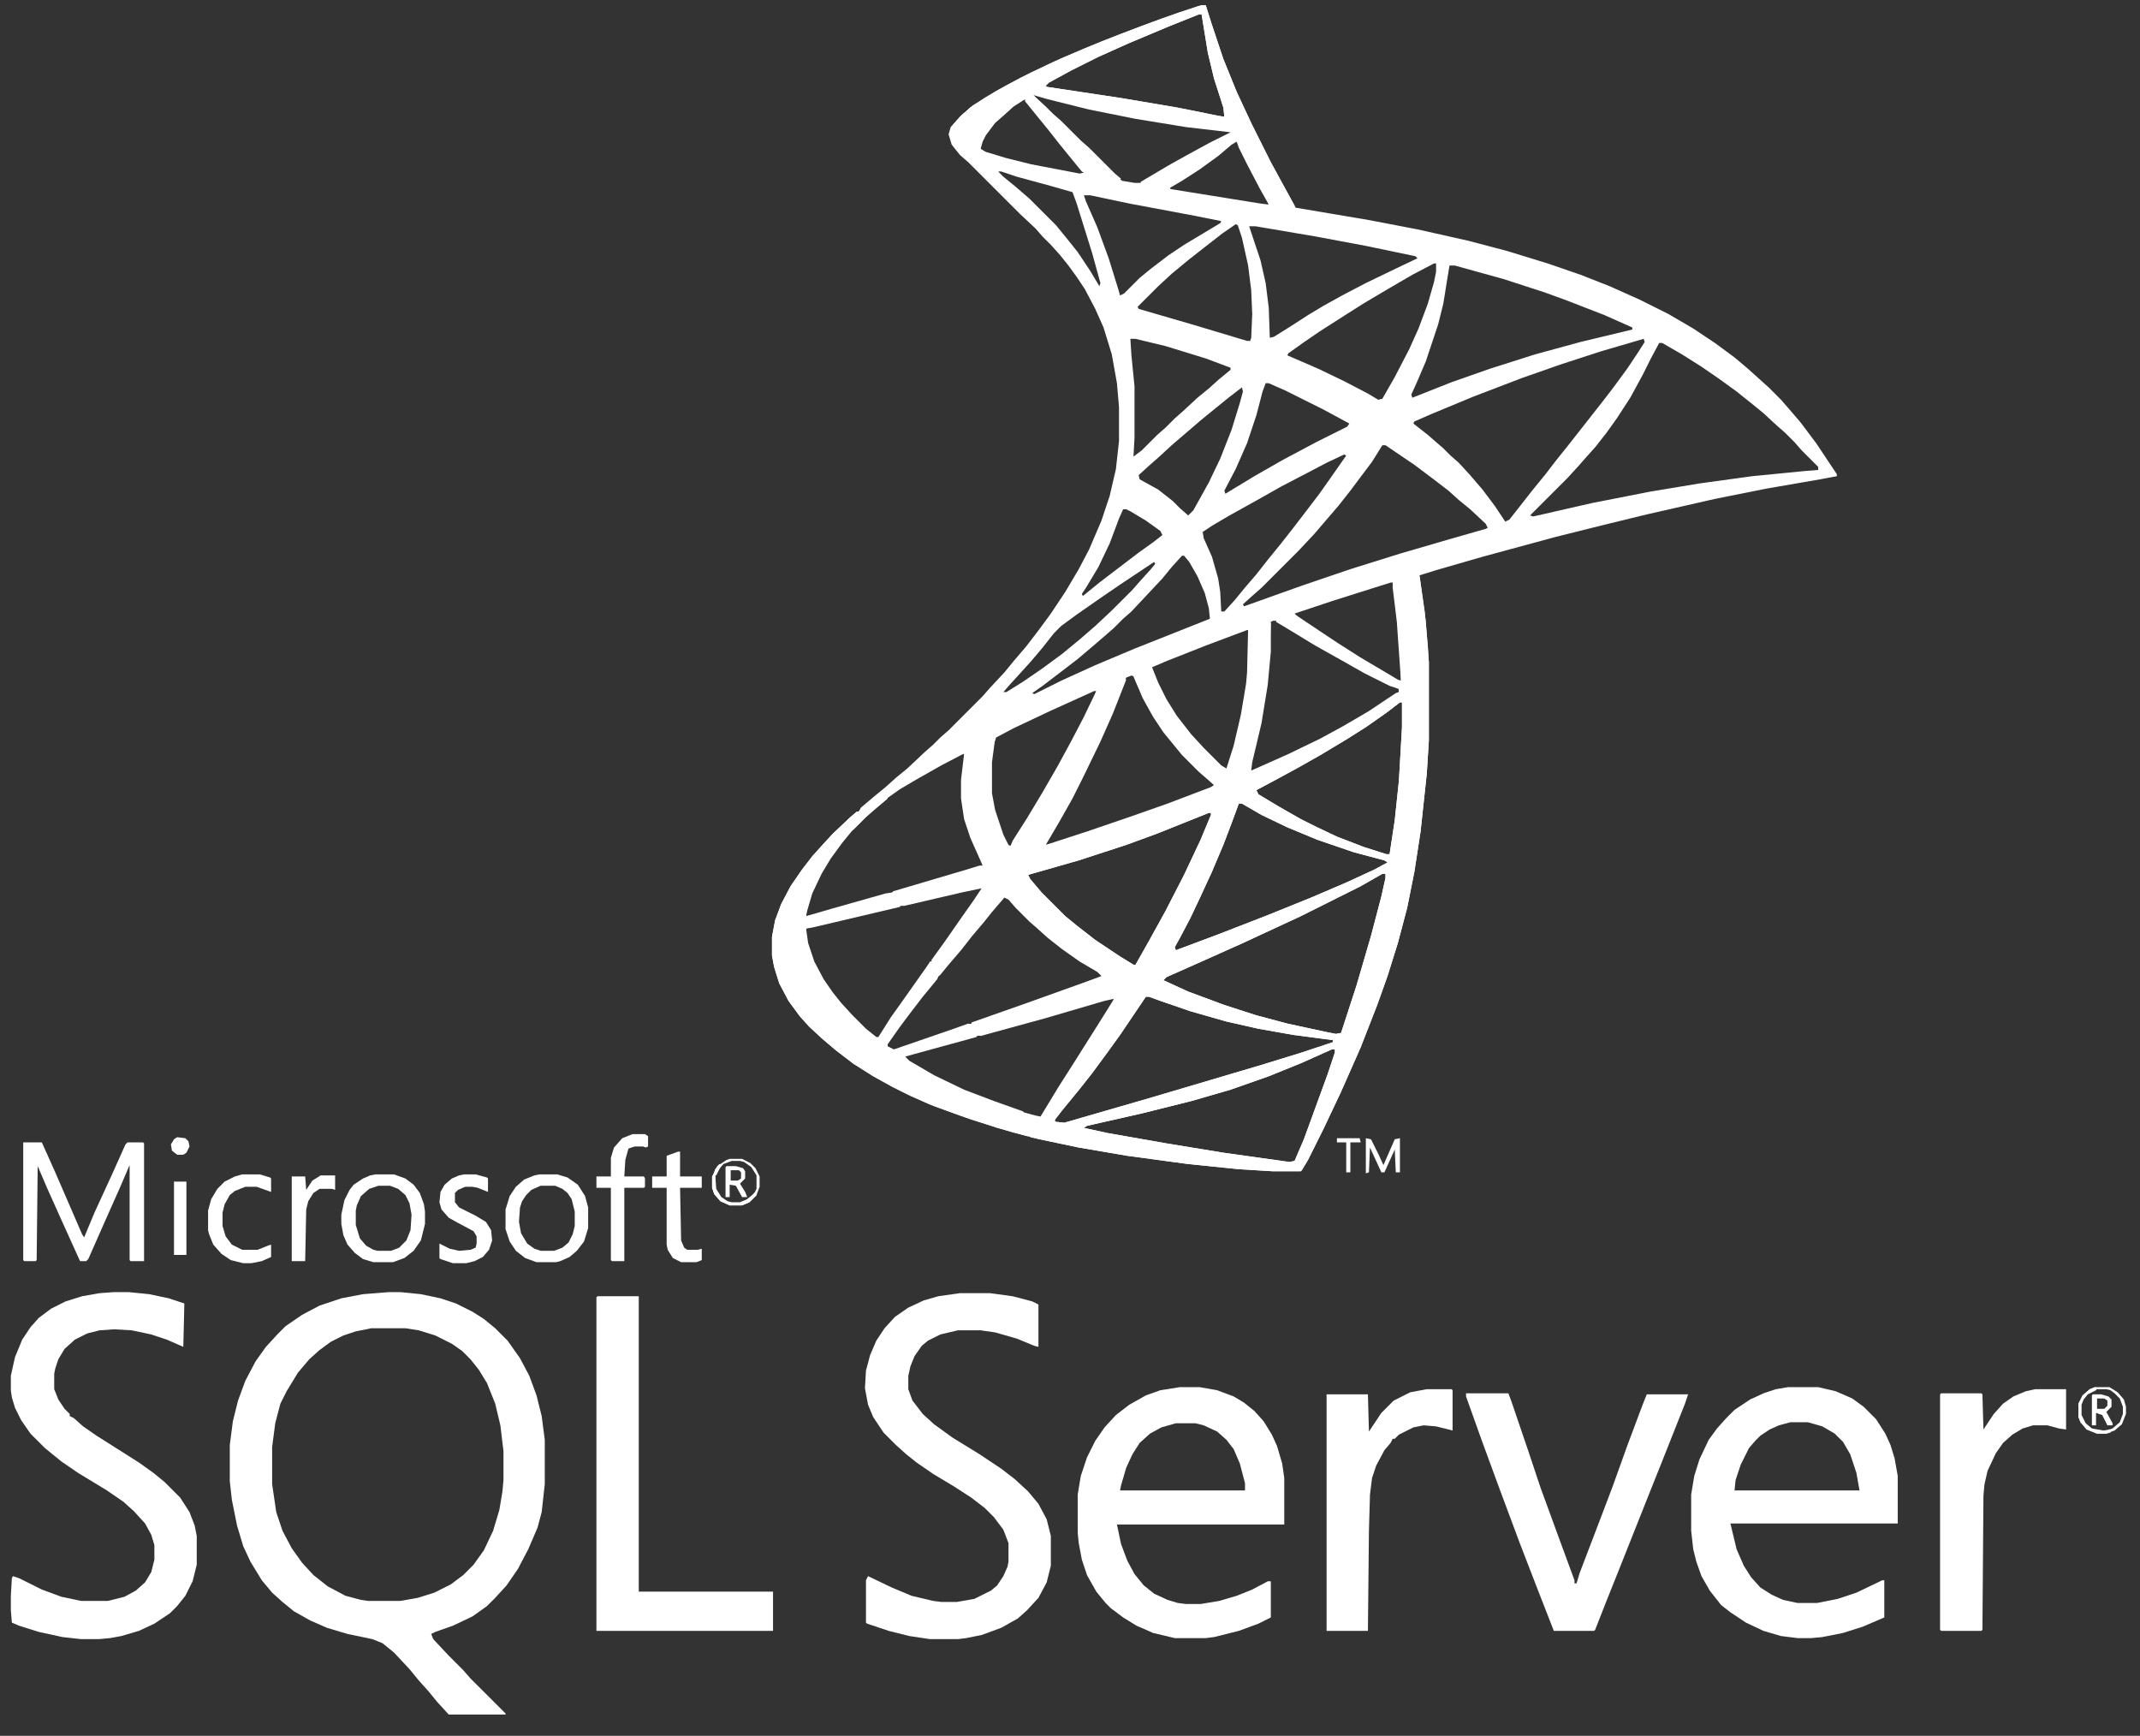 <svg width="90" height="73" viewBox="0 0 90 73" fill="none" xmlns="http://www.w3.org/2000/svg">
<rect x="0" y="0" width="90" height="73" fill="#333333" stroke="none"/>
<path d="M50.536 0.22H50.71L50.927 0.915L51.448 2.479L52.013 3.869L52.621 5.172L53.446 6.822L54.489 8.734L57.573 9.255L59.614 9.646L61.742 10.123L63.393 10.558L65.087 11.079L66.477 11.557L67.693 12.035L68.953 12.599L70.169 13.207L71.211 13.816L72.123 14.424L72.948 15.032L73.513 15.509L74.382 16.291L74.903 16.812L75.207 17.16L75.728 17.768L76.38 18.637L77.249 19.94V20.027L76.554 20.157L74.295 20.548L72.123 20.982L69.257 21.634L67.476 22.068L65.391 22.589L62.35 23.415L60.396 23.979L59.701 24.196L59.962 26.108L60.092 27.845V31.146L60.005 32.536L59.744 34.968L59.484 36.662L59.18 38.182L58.789 39.659L58.354 41.049L57.92 42.265L57.225 44.046L56.4 45.914L55.661 47.477L55.01 48.781L54.749 49.215L54.706 49.258H53.533L52.1 49.171L49.971 48.954L47.409 48.607L45.367 48.259L43.717 47.912L42.544 47.608L40.85 47.087L39.286 46.522L38.288 46.087L37.593 45.74L36.724 45.262L35.899 44.741L35.16 44.176L34.596 43.699L34.031 43.177L33.64 42.743L33.162 42.092L32.771 41.353L32.554 40.658L32.467 40.18V39.399L32.598 38.704L32.858 38.009L33.249 37.27L33.727 36.575L34.161 36.011L34.552 35.576L35.03 35.055L35.768 34.36L36.029 34.143H36.116L36.203 33.969L36.767 33.492L37.245 33.1L37.679 32.71L38.157 32.319L38.896 31.624L39.243 31.32L39.547 31.016L39.895 30.712L41.328 29.278L41.632 28.931L42.24 28.279L42.631 27.802L43.152 27.193L43.717 26.455L44.195 25.803L44.803 24.891L45.367 23.936L45.802 23.11L46.323 21.894L46.67 20.852L46.931 19.723L47.061 18.55V17.116L46.974 16.117L46.757 14.901L46.41 13.772L46.062 12.99L45.628 12.165L45.281 11.644L44.933 11.166L44.586 10.732L44.195 10.297L43.847 9.95L43.543 9.602L42.892 8.994L40.72 6.822L40.372 6.518L40.025 6.084L39.895 5.65L39.981 5.346L40.459 4.824L40.98 4.39L41.893 3.825L42.935 3.261L44.282 2.609L45.585 2.045L47.105 1.437L48.842 0.785L50.362 0.264L50.536 0.22ZM50.406 0.611L49.103 1.133L47.452 1.827L46.193 2.392L45.063 2.957L44.108 3.478L43.977 3.608L44.021 3.652L47.192 4.13L49.494 4.52L51.231 4.868L51.492 4.911L51.448 4.52L51.057 3.304L50.797 2.218L50.536 0.611H50.406ZM43.413 3.956L44.282 4.824L44.629 5.129L45.454 5.954L45.802 6.258L46.888 7.344L47.192 7.604L47.713 7.691H47.974L49.146 6.996L49.928 6.562L50.884 6.041L51.752 5.606L51.796 5.519L49.885 5.302L47.756 4.955L45.802 4.564L44.064 4.13L43.5 3.956H43.413ZM43.022 4.173L42.544 4.52L41.936 5.042L41.502 5.563L41.285 5.954L41.241 6.258L41.458 6.388L42.327 6.649L43.369 6.909L45.411 7.3L45.585 7.257L45.107 6.692L44.629 6.084L44.064 5.389L43.717 4.955L43.152 4.26L43.109 4.173H43.022ZM51.883 5.954L51.448 6.345L50.58 6.996L49.711 7.561L49.19 7.865L49.233 7.952L53.012 8.56L53.359 8.603L53.273 8.386L52.708 7.344L52.36 6.692L52.013 5.954H51.883ZM41.98 7.213L42.197 7.431L42.675 7.821L43.282 8.343L44.412 9.472L44.803 9.95L45.324 10.601L45.845 11.383L46.236 12.035L46.279 11.904L45.932 10.645L45.281 8.56L45.107 8.082L44.195 7.821L42.761 7.431L42.11 7.213H41.98ZM45.585 8.212L45.672 8.473L46.149 9.559L46.627 10.862L47.018 12.121L47.105 12.426L47.279 12.339L47.93 11.687L48.408 11.296L49.146 10.732L49.798 10.297L51.318 9.385L51.361 9.298L50.276 9.081L47.496 8.56L45.845 8.212H45.585ZM51.969 9.429L51.405 9.819L50.623 10.428L50.015 10.905L49.277 11.513L48.712 12.035L47.843 12.903L47.887 12.99L50.276 13.685L52.447 14.337H52.578L52.621 14.206L52.664 13.207L52.621 12.208L52.491 11.166L52.23 9.993L52.056 9.472L51.969 9.429ZM52.534 9.515L53.012 10.949L53.229 11.904L53.359 12.947L53.403 14.206L53.577 14.163L54.272 13.729L55.01 13.251L55.661 12.86L56.443 12.426L57.442 11.904L58.702 11.296L59.614 10.862L59.527 10.775L57.442 10.341L55.357 9.95L52.795 9.515H52.534ZM60.309 11.079L59.397 11.557L58.354 12.165L57.399 12.73L56.574 13.251L55.488 13.946L54.793 14.424L54.185 14.858L54.141 14.945L55.444 15.509L56.53 16.031L57.529 16.552L57.964 16.812L58.137 16.769L58.658 15.857L59.267 14.684L59.657 13.816L60.048 12.773L60.309 11.861L60.396 11.427V11.079H60.309ZM60.961 11.166L60.874 11.687L60.7 12.773L60.483 13.642L59.962 15.205L59.571 16.117L59.353 16.595L59.397 16.726L61.047 16.074L62.654 15.509L64.566 14.901L66.477 14.38L68.648 13.859V13.772L67.476 13.251L65.912 12.643L64.957 12.295L63.219 11.731L61.178 11.166H60.961ZM47.539 14.25L47.583 14.945L47.713 16.248V18.42L47.669 19.201L48.017 18.941L48.669 18.289L49.016 17.985L49.407 17.594L49.754 17.29L50.362 16.726L50.84 16.335L51.275 15.944L51.752 15.553V15.466L50.71 15.075L49.016 14.554L47.756 14.25H47.539ZM69.126 14.25L67.345 14.771L65.608 15.336L64.001 15.9L61.959 16.682L60.179 17.421L59.484 17.725L59.44 17.811L60.048 18.289L60.7 18.854L61.004 19.158L61.351 19.462L61.829 19.983L62.35 20.591L62.872 21.286L63.306 21.938L63.48 21.851L64.435 20.635L65 19.94L65.434 19.375L65.956 18.724L67.389 16.899L67.823 16.335L68.431 15.509L68.866 14.858L69.17 14.38L69.126 14.25ZM69.778 14.424L69.43 15.075L69.083 15.77L68.562 16.726L67.997 17.594L67.563 18.202L67.085 18.811L66.694 19.245L66.39 19.592L65.912 20.113L64.348 21.677L64.479 21.721L66.954 21.156L69.387 20.678L71.472 20.331L73.687 20.027L75.902 19.809L76.467 19.766V19.636L75.772 18.941L75.468 18.593L75.077 18.202L74.729 17.898L74.165 17.377L73.687 16.986L73.035 16.465L72.254 15.9L71.559 15.423L70.733 14.901L69.908 14.424H69.778ZM53.229 16.117L53.099 16.465L52.838 17.464L52.447 18.637L51.969 19.723L51.492 20.635L51.535 20.765L52.751 20.027L53.968 19.332L55.357 18.593L56.66 17.942L56.747 17.811L55.618 17.203L54.054 16.422L53.359 16.117H53.229ZM52.23 16.291L51.666 16.726L50.971 17.29L50.493 17.681L49.277 18.724L48.712 19.245L48.364 19.549L47.887 19.983L47.93 20.157L48.712 20.591L49.32 21.069L49.624 21.373L49.971 21.677L50.189 21.46L50.84 20.287L51.318 19.288L51.796 18.072L52.143 16.943L52.274 16.465L52.23 16.291ZM58.137 18.724L57.703 19.419L56.791 20.635L56.313 21.243L55.271 22.459L54.619 23.154L53.055 24.718L52.708 25.022L52.274 25.413L52.317 25.499L54.749 24.631L56.791 23.936L58.876 23.284L60.961 22.676L62.481 22.242L62.568 22.198L62.481 22.025L61.829 21.417L61.351 21.026L60.917 20.635L60.179 20.07L59.484 19.549L58.268 18.724H58.137ZM56.53 19.114L55.792 19.462L54.967 19.896L53.881 20.461L52.882 21.026L51.709 21.677L50.971 22.111L50.58 22.372L50.623 22.633L50.971 23.415L51.231 24.327L51.318 24.891L51.361 25.717H51.492L51.926 25.239L52.317 24.761L52.838 24.153L53.316 23.545L53.881 22.85L54.358 22.242L54.793 21.677L55.488 20.765L56.009 20.027L56.617 19.158L56.53 19.114ZM47.235 21.417L47.061 21.808L46.67 22.85L46.193 23.849L45.672 24.718L45.498 24.978L45.541 25.065L46.236 24.5L46.974 23.936L47.887 23.241L48.495 22.806L48.886 22.502L48.799 22.329L48.191 21.894L47.539 21.503L47.365 21.417H47.235ZM49.711 23.371L49.277 23.849L48.886 24.327L47.583 25.717L47.235 26.021L46.844 26.412L46.497 26.716L45.889 27.237L45.324 27.715L44.759 28.149L43.847 28.844L43.413 29.148L43.5 29.191L44.629 28.627L46.062 27.975L47.713 27.28L50.884 26.021L50.84 25.586L50.666 24.935L50.362 24.24L50.015 23.632L49.798 23.371H49.711ZM48.538 23.632L47.105 24.587L46.279 25.152L45.281 25.847L44.629 26.325L44.325 26.629L43.847 27.237L43.369 27.802L42.978 28.236L42.501 28.757L42.197 29.105H42.327L43.022 28.67L43.847 28.105L44.672 27.497L45.411 26.889L46.062 26.325L46.757 25.673L47.626 24.805L47.93 24.457L48.364 23.979L48.582 23.719L48.538 23.632ZM58.485 24.5L56.009 25.282L54.445 25.803L54.663 26.021L56.226 27.063L57.182 27.671L58.354 28.366L58.789 28.627H58.919V27.975L58.789 26.151L58.615 24.718L58.572 24.5H58.485ZM53.533 26.108L53.446 26.151L53.403 27.411L53.273 28.8L53.012 30.408L52.621 32.058L52.578 32.449L53.316 32.145L54.358 31.667L55.531 31.102L56.487 30.581L57.529 29.973L58.832 29.105V28.974L57.746 28.453L56.443 27.758L55.401 27.15L53.663 26.108H53.533ZM52.447 26.498L50.71 27.15L49.059 27.802L48.451 28.062L48.495 28.323L48.842 29.105L49.277 29.843L49.754 30.494L50.102 30.929L50.58 31.45L51.361 32.232L51.579 32.362L51.709 32.102L52.056 30.842L52.317 29.582L52.447 28.757L52.491 28.279V26.498H52.447ZM47.583 28.41L47.365 28.496L46.757 30.017L46.236 31.189L45.541 32.623L45.063 33.578L44.499 34.577L44.064 35.316L43.977 35.533L44.368 35.446L46.888 34.621L48.972 33.882L50.71 33.231L51.101 33.057L50.884 32.84L50.189 32.188L49.754 31.754L48.972 30.799L48.538 30.147L48.104 29.365L47.713 28.453L47.583 28.41ZM46.019 29.061L44.195 29.886L42.631 30.625L41.893 31.016L41.762 31.407L41.675 32.058V33.361L41.806 34.056L42.153 35.099L42.414 35.576H42.501L43.022 34.751L43.63 33.752L44.195 32.797L44.759 31.797L45.411 30.581L45.975 29.452L46.106 29.061H46.019ZM58.876 29.539L58.311 29.973L57.442 30.581L56.617 31.102L55.531 31.754L54.532 32.319L53.49 32.883L52.838 33.231L52.925 33.405L53.794 33.926L54.706 34.447L55.401 34.794L56.226 35.185L57.355 35.62L58.311 35.924H58.441L58.658 34.49L58.832 32.84L58.962 30.581V29.539H58.876ZM40.503 31.711L39.591 32.188L38.592 32.753L37.853 33.187L37.115 33.709L36.507 34.23L35.768 34.968L35.377 35.446L34.9 36.097L34.509 36.749L34.118 37.574L33.901 38.313V38.53L34.639 38.356L36.941 37.705L40.633 36.619L41.328 36.402L41.285 36.184L40.85 35.229L40.59 34.447L40.459 33.578V32.797L40.546 31.971V31.711H40.503ZM52.1 33.795L51.796 34.621L51.448 35.533L50.971 36.662L50.449 37.791L50.058 38.617L49.624 39.442L49.407 39.833L49.45 39.963L51.188 39.312L53.316 38.486L55.14 37.748L56.66 37.096L57.79 36.575L58.354 36.271L58.224 36.184L56.921 35.837L55.401 35.316L54.141 34.794L53.055 34.273L52.23 33.795H52.1ZM50.84 34.186L48.669 35.055L47.365 35.533L45.367 36.184L43.239 36.792L43.326 36.966L43.804 37.531L44.803 38.53L45.281 38.921L46.062 39.529L47.105 40.224L47.669 40.571H47.756L48.321 39.572L49.016 38.313L49.798 36.792L50.493 35.316L50.927 34.273V34.186H50.84ZM58.137 36.749L57.225 37.27L54.706 38.53L52.274 39.659L50.623 40.398L49.059 41.093L48.929 41.223L49.971 41.701L51.492 42.265L52.838 42.7L54.141 43.047L55.748 43.395L56.183 43.481L56.4 43.438L57.051 41.44L57.66 39.355L58.094 37.705L58.268 36.923V36.749H58.137ZM41.198 37.314L33.987 39.008L33.901 39.051V39.442L34.074 40.093L34.378 40.788L34.813 41.527L35.291 42.135L35.812 42.7L36.42 43.308L36.854 43.655L36.984 43.612L37.506 42.786L37.94 42.178L38.983 40.702L39.547 39.92L40.155 39.051L40.676 38.313L41.328 37.357L41.198 37.314ZM42.24 37.705L41.675 38.356L41.328 38.791L40.85 39.355L40.372 39.963L39.851 40.571L39.373 41.179L38.765 41.918L38.331 42.483L37.81 43.177L37.288 43.916L37.332 44.046L37.593 44.176L40.112 43.308L42.197 42.569L44.672 41.701L46.323 41.093L46.41 41.006L45.411 40.398L44.672 39.876L44.064 39.399L43.63 39.008L43.282 38.704L42.761 38.182L42.457 37.835L42.327 37.705H42.24ZM48.191 41.918L47.105 43.525L46.54 44.307L45.932 45.132L45.454 45.74L44.672 46.696L44.368 47.087V47.173L44.759 47.217L48.364 46.174L53.055 44.785L54.749 44.263L56.052 43.829V43.742L54.402 43.525L52.925 43.264L51.579 42.96L50.058 42.526L48.799 42.092L48.321 41.918H48.191ZM46.714 41.961L44.542 42.613L41.415 43.481L38.374 44.307L38.027 44.437L38.244 44.654L39.286 45.262L40.546 45.87L41.806 46.348L43.413 46.913L43.76 47L44.021 46.609L44.542 45.74L45.15 44.785L46.193 43.134L46.844 42.092L46.888 41.961H46.714ZM56.009 44.133L54.749 44.698L53.359 45.262L51.752 45.827L50.102 46.305L48.017 46.826L45.715 47.347L45.585 47.434L46.584 47.651L49.059 48.086L51.448 48.477L54.228 48.867L54.445 48.824L54.836 47.912L55.835 45.175L56.139 44.263V44.133H56.009Z" fill="white"/>
<path d="M59.527 24.196L59.701 24.24L59.918 25.717L60.048 27.15L60.092 27.845V31.146L60.005 32.536L59.744 34.968L59.483 36.662L59.179 38.182L58.788 39.659L58.354 41.049L57.92 42.265L57.225 44.046L56.4 45.914L55.661 47.477L55.01 48.781L54.749 49.215L54.706 49.258H53.533L52.099 49.171L49.971 48.954L47.408 48.607L45.367 48.259L43.717 47.912L43.326 47.825V47.782H43.586L43.456 47.477L43.108 46.869L43.065 46.782L43.543 46.913L43.76 46.956L44.498 45.74L45.106 44.785L46.149 43.134L46.8 42.092L46.844 42.005L46.453 42.092L43.934 42.83L41.241 43.568L41.067 43.525L40.937 43.221L40.85 43.004L43.195 42.178L45.497 41.353L46.323 41.049L46.149 40.875L45.41 40.441L44.672 39.92L44.064 39.442L43.63 39.051L43.282 38.747L42.718 38.182L42.413 37.835L42.24 37.748L41.719 38.356L41.371 38.791L40.893 39.355L40.416 39.963L39.894 40.571L39.503 41.049V40.919L39.46 40.702L39.286 40.441L39.156 40.398L39.721 39.616L40.416 38.617L40.937 37.878L41.284 37.357L40.459 37.531L38.027 38.096H37.853L37.679 37.705L37.549 37.574V37.487L40.633 36.575L41.197 36.402H41.328L40.806 35.229L40.546 34.447L40.416 33.578V32.797L40.546 31.711L40.98 31.45L41.762 31.059H41.849L41.805 31.407L41.719 32.058V33.361L41.849 34.056L42.196 35.099L42.413 35.533L42.5 35.576L42.587 35.359L43.195 34.404L43.847 33.318L44.498 32.188L45.063 31.146L45.584 30.147L46.105 29.061L46.54 28.844L47.278 28.54L47.365 28.583L46.8 30.017L46.279 31.189L45.584 32.623L45.106 33.578L44.542 34.577L44.108 35.316L43.977 35.533L45.715 34.968L47.495 34.36L49.102 33.795L50.927 33.101L51.057 33.014L50.406 32.449L49.711 31.754L48.929 30.799L48.494 30.147L48.06 29.365L47.669 28.453L47.799 28.323L48.451 28.062L48.712 28.714L49.059 29.409L49.493 30.104L50.102 30.885L50.623 31.45L51.361 32.188L51.578 32.319L51.882 31.363L52.186 30.06L52.404 28.757L52.447 28.279L52.49 26.498L53.316 26.194H53.446V27.411L53.316 28.8L53.055 30.408L52.664 32.058L52.621 32.406L54.184 31.711L55.531 31.059L56.486 30.538L57.529 29.93L58.702 29.148L58.832 29.105V28.974L58.441 28.844L57.398 28.323L56.4 27.758L55.314 27.15L54.315 26.542L53.663 26.151L53.707 26.064L54.315 25.847L54.532 25.89L56.226 27.02L57.181 27.628L58.354 28.323L58.788 28.583L58.919 28.627L58.745 26.151L58.571 24.718V24.5L59.527 24.196ZM58.875 29.539L58.311 29.973L57.442 30.581L56.617 31.103L55.531 31.754L54.532 32.319L53.489 32.883L52.838 33.231L52.925 33.405L53.793 33.926L54.706 34.447L55.401 34.794L56.226 35.185L57.355 35.62L58.311 35.924H58.441L58.658 34.49L58.832 32.84L58.962 30.581V29.539H58.875ZM52.099 33.795L51.795 34.621L51.448 35.533L50.97 36.662L50.449 37.791L50.058 38.617L49.624 39.442L49.407 39.833L49.45 39.963L51.187 39.312L53.316 38.486L55.14 37.748L56.66 37.097L57.789 36.575L58.354 36.271L58.224 36.184L56.921 35.837L55.401 35.316L54.141 34.794L53.055 34.273L52.23 33.795H52.099ZM50.84 34.186L48.668 35.055L47.365 35.533L45.367 36.184L43.239 36.792L43.326 36.966L43.803 37.531L44.802 38.53L45.28 38.921L46.062 39.529L47.105 40.224L47.669 40.571H47.756L48.321 39.572L49.016 38.313L49.797 36.792L50.492 35.316L50.927 34.273V34.186H50.84ZM58.137 36.749L57.225 37.27L54.706 38.53L52.273 39.659L50.623 40.398L49.059 41.093L48.929 41.223L49.971 41.701L51.491 42.265L52.838 42.7L54.141 43.047L55.748 43.395L56.182 43.481L56.4 43.438L57.051 41.44L57.659 39.355L58.093 37.705L58.267 36.923V36.749H58.137ZM48.19 41.918L47.105 43.525L46.54 44.307L45.932 45.132L45.454 45.74L44.672 46.696L44.368 47.087V47.173L44.759 47.217L48.364 46.174L53.055 44.785L54.749 44.263L56.052 43.829V43.742L54.401 43.525L52.925 43.264L51.578 42.96L50.058 42.526L48.798 42.092L48.321 41.918H48.19ZM56.009 44.133L54.749 44.698L53.359 45.262L51.752 45.827L50.102 46.305L48.017 46.826L45.715 47.347L45.584 47.434L46.583 47.651L49.059 48.086L51.448 48.477L54.228 48.867L54.445 48.824L54.836 47.912L55.835 45.175L56.139 44.263V44.133H56.009Z" fill="white"/>
<path d="M16.353 54.34H16.831L17.699 54.427L18.524 54.601L19.176 54.818L19.871 55.165L20.349 55.469L20.827 55.86L21.348 56.382L21.869 57.12L22.26 57.858L22.564 58.684L22.781 59.552L22.911 60.551V62.419L22.781 63.592L22.607 64.243L22.216 65.155L21.782 65.981L21.304 66.676L20.827 67.197L20.479 67.544L19.871 67.979L19.046 68.37L18.307 68.63L18.134 68.717L18.221 68.934L18.872 69.629L19.48 70.237L19.784 70.585L21.261 72.061V72.105H18.872L18.394 71.584L18.003 71.106L17.612 70.672L17.221 70.194L16.57 69.499L16.092 69.108L15.658 68.934L14.615 68.717L13.747 68.457L13.052 68.152L12.357 67.761L11.879 67.371L11.445 66.98L11.01 66.459L10.533 65.677L10.229 65.025L9.968 64.156L9.751 63.071L9.664 62.289V60.769L9.794 59.77L10.011 58.901L10.315 58.075L10.75 57.25L11.184 56.642L11.662 56.121L12.009 55.773L12.704 55.296L13.443 54.905L14.355 54.601L15.267 54.427L16.353 54.34ZM15.614 55.86L14.963 55.991L14.442 56.164L13.92 56.425L13.443 56.773L13.008 57.163L12.53 57.728L12.053 58.51L11.792 59.031L11.575 59.856L11.445 60.855V62.419L11.618 63.592L11.879 64.374L12.27 65.112L12.704 65.72L13.182 66.241L13.79 66.719L14.528 67.11L15.18 67.284L15.484 67.327H16.831L17.569 67.197L18.264 66.98L18.959 66.632L19.48 66.241L19.914 65.807L20.349 65.199L20.74 64.374L21 63.505L21.131 62.723L21.174 62.245V61.029L21.044 59.943L20.827 59.031L20.479 58.162L20.132 57.598L19.784 57.163L19.437 56.816L19.002 56.512L18.307 56.164L17.612 55.947L17.048 55.86H15.614Z" fill="white"/>
<path d="M49.624 58.336H50.449L51.188 58.467L51.883 58.727L52.317 58.988L52.751 59.335L53.142 59.77L53.49 60.334L53.707 60.812L53.924 61.55L54.011 62.158V64.113H46.974L47.148 64.938L47.409 65.633L47.713 66.198L48.104 66.676L48.538 67.023L49.103 67.284L49.537 67.414L49.885 67.457H50.493L51.275 67.327L52.013 67.11L52.664 66.849L53.316 66.502H53.446V68.022L52.925 68.283L52.1 68.587L51.057 68.847L50.71 68.891H49.407L48.495 68.674L47.8 68.37L47.235 68.022L46.714 67.631L46.497 67.414L46.106 66.936L45.715 66.241L45.498 65.59L45.367 64.895L45.324 64.46V62.853L45.454 62.072L45.715 61.29L46.062 60.595L46.453 60.03L46.931 59.509L47.496 59.075L48.191 58.684L48.799 58.467L49.624 58.336ZM49.45 59.856L48.842 60.03L48.364 60.291L47.93 60.682L47.626 61.159L47.365 61.724L47.148 62.462L47.105 62.68H52.36V62.376L52.143 61.55L51.883 60.942L51.579 60.551L51.188 60.204L50.623 59.943L50.276 59.856H49.45Z" fill="white"/>
<path d="M75.207 58.336H76.466L77.205 58.51L77.9 58.814L78.377 59.161L78.899 59.683L79.29 60.291L79.507 60.769L79.68 61.333L79.811 62.072V64.07H72.774L73.035 65.155L73.339 65.85L73.643 66.328L74.034 66.763L74.512 67.067L74.99 67.284L75.598 67.414H76.423L77.291 67.24L78.073 66.98L79.159 66.459H79.246V68.022L78.334 68.413L77.509 68.674L76.64 68.847L76.162 68.891H75.598L74.903 68.804L74.164 68.587L73.426 68.239L72.774 67.805L72.383 67.501L71.906 66.893L71.558 66.285L71.341 65.677L71.211 65.155L71.124 64.374V62.853L71.254 62.072L71.471 61.377L71.862 60.551L72.21 60.074L72.601 59.639L72.948 59.292L73.6 58.857L74.164 58.597L74.685 58.423L75.207 58.336ZM75.293 59.813L74.816 59.943L74.425 60.117L74.034 60.378L73.817 60.595L73.556 60.899L73.209 61.594L72.992 62.245L72.948 62.68H78.204L78.073 61.941L77.813 61.159L77.509 60.638L77.161 60.291L76.64 59.987L76.032 59.813H75.293Z" fill="white"/>
<path d="M4.799 54.34H5.407L6.276 54.427L7.101 54.601L7.753 54.818L7.709 56.642L7.014 56.338L6.363 56.121L5.538 55.947L4.799 55.904L4.191 55.947L3.67 56.078L3.149 56.338L2.714 56.729L2.454 57.163L2.324 57.554L2.28 57.772V58.423L2.454 58.857L2.714 59.248L2.932 59.465V59.552L3.105 59.639L3.496 59.987L4.061 60.378L5.842 61.507L6.45 61.941L6.928 62.332L7.579 62.984L7.97 63.592L8.187 64.156L8.274 64.591V65.807L8.1 66.502L7.796 67.11L7.449 67.544L7.145 67.848L6.493 68.283L5.842 68.587L5.103 68.804L4.626 68.891L4.148 68.934H3.409L2.628 68.847L1.629 68.63L0.803 68.37L0.499 68.239L0.456 67.718V67.11L0.499 66.372L0.543 66.285L0.803 66.372L1.759 66.849L2.584 67.153L3.409 67.327H4.539L5.234 67.153L5.711 66.893L6.102 66.545L6.363 66.111L6.493 65.59V64.982L6.363 64.547L6.102 64.07L5.625 63.548L5.19 63.157L4.495 62.68L3.279 61.941L2.584 61.464L1.889 60.899L1.281 60.291L0.89 59.726L0.63 59.205L0.499 58.77L0.456 58.467V57.858L0.63 57.077L0.934 56.338L1.281 55.817L1.629 55.426L2.15 55.035L2.758 54.731L3.453 54.514L4.191 54.384L4.799 54.34Z" fill="white"/>
<path d="M40.372 54.384H41.632L42.587 54.514L43.412 54.731L43.673 54.861V56.642L43.499 56.599L42.761 56.295L41.849 56.034L41.241 55.947H40.285L39.547 56.121L39.026 56.382L38.765 56.599L38.461 57.033L38.287 57.468L38.2 57.858V58.423L38.374 58.901L38.808 59.465L39.286 59.9L40.068 60.465L41.197 61.159L42.109 61.767L42.674 62.202L43.239 62.723L43.673 63.244L44.02 63.896L44.194 64.591V65.85L44.02 66.545L43.673 67.197L43.195 67.718L42.804 68.066L42.109 68.457L41.284 68.76L40.633 68.891L40.285 68.934H39.112L38.244 68.804L37.375 68.587L36.463 68.283L36.419 68.239V66.459L36.506 66.285L37.505 66.763L38.331 67.11L39.243 67.327L39.59 67.371H40.242L40.98 67.24L41.675 66.893L41.936 66.676L42.196 66.285L42.37 65.894L42.413 65.677V64.895L42.196 64.33L41.805 63.809L41.414 63.418L40.85 62.984L40.111 62.506L39.243 61.985L38.548 61.507L38.113 61.159L37.679 60.769L37.158 60.247L36.724 59.596L36.506 59.075L36.376 58.38L36.419 57.641L36.593 56.99L36.854 56.382L37.201 55.86L37.636 55.383L38.2 54.992L38.852 54.688L39.46 54.514L40.372 54.384Z" fill="white"/>
<path d="M25.127 54.514H26.864V66.936H32.511V68.587H25.083V54.557L25.127 54.514Z" fill="white"/>
<path d="M61.656 58.597H63.437L63.567 58.944L64.262 60.986L64.783 62.549L65.609 64.808L66.217 66.459V66.589H66.303L66.434 66.154L67.346 63.766L67.824 62.506L68.432 60.812L69.083 59.075L69.257 58.64H70.995L70.864 59.031L69.865 61.55L69.344 62.853L68.084 66.024L67.563 67.327L67.085 68.543L67.042 68.587H65.348L64.653 66.806L63.915 64.895L63.089 62.68L62.307 60.551L61.656 58.727V58.597Z" fill="white"/>
<path d="M37.245 33.535L37.332 33.578L36.767 34.056L36.42 34.36L35.812 34.968L35.421 35.446L34.943 36.098L34.552 36.749L34.161 37.574L33.944 38.313L33.901 38.53L34.943 38.226L37.245 37.574L37.549 37.531L37.766 37.748L37.853 37.965V38.139L34.161 39.008L33.901 39.051L33.987 39.659L34.248 40.441L34.639 41.179L35.03 41.744L35.377 42.178L35.855 42.7L36.42 43.264L36.854 43.612H36.941L37.462 42.786L37.897 42.178L38.939 40.702L39.113 40.441L39.286 40.398L39.547 40.788L39.504 40.962L39.417 41.179L38.809 41.918L38.374 42.483L37.853 43.177L37.332 43.916V44.003L37.593 44.133L40.112 43.264L40.72 43.047L40.894 43.091L41.111 43.481L41.067 43.612L38.374 44.35L38.07 44.437L38.244 44.611L39.286 45.219L40.546 45.827L41.806 46.305L43.022 46.739L43.239 47L43.587 47.608V47.782H43.196L41.936 47.434L40.372 46.913L39.069 46.435L38.201 46.044L37.506 45.697L36.724 45.262L35.899 44.741L35.16 44.176L34.596 43.699L34.031 43.177L33.64 42.743L33.162 42.092L32.771 41.353L32.554 40.658L32.467 40.18V39.399L32.598 38.704L32.858 38.009L33.249 37.27L33.727 36.575L34.161 36.011L34.552 35.576L35.03 35.055L35.768 34.36L36.029 34.143H36.116L36.159 34.056L36.811 33.839L37.245 33.535Z" fill="white"/>
<path d="M50.536 0.22H50.71L50.927 0.915L51.449 2.479L52.013 3.869L52.621 5.172L53.447 6.822L53.968 7.778L54.446 8.647V8.734L53.881 8.69L53.36 8.603L52.969 7.908L52.447 6.909L52.1 6.214L52.013 5.954L51.796 6.084L51.231 6.562L50.45 7.127L49.711 7.604L49.19 7.908L48.755 7.865L47.974 7.735V7.648L49.147 6.953L49.928 6.518L50.884 5.997L51.752 5.563L49.885 5.346L47.757 4.998L45.802 4.607L44.065 4.173L43.456 3.999L43.978 4.477L44.282 4.781L44.629 5.085L45.455 5.91L45.802 6.214L46.888 7.3L47.148 7.517L46.975 7.561L45.715 7.344L45.498 7.213L45.107 6.736L44.542 6.041L44.065 5.433L43.674 4.955L43.109 4.26V4.173L42.631 4.477L42.197 4.868L41.849 5.172L41.459 5.693L41.328 5.954L41.241 6.258L40.807 6.128L40.416 5.91L40.199 5.693L40.025 5.433L40.069 5.259L40.373 4.911L40.807 4.52L41.459 4.086L42.371 3.565L43.37 3.044L44.673 2.436L46.323 1.741L48.017 1.089L49.581 0.524L50.536 0.22ZM50.406 0.611L49.103 1.133L47.453 1.827L46.193 2.392L45.064 2.957L44.108 3.478L43.978 3.608L44.021 3.652L47.192 4.13L49.494 4.52L51.231 4.868L51.492 4.911L51.449 4.52L51.058 3.304L50.797 2.218L50.536 0.611H50.406Z" fill="white"/>
<path d="M85.588 58.423H86.891V60.117L86.587 60.074L86.109 59.943H85.501L85.067 60.074L84.632 60.334L84.241 60.682L83.937 61.116L83.59 61.854L83.46 62.419L83.416 62.897L83.373 68.543L83.329 68.587H81.635L81.592 68.543V58.64L81.635 58.597H83.329L83.373 58.64L83.416 60.117L83.85 59.465L84.241 59.031L84.676 58.727L85.197 58.51L85.588 58.423Z" fill="white"/>
<path d="M60.005 58.423H61.047L61.09 58.467V60.16L60.396 59.987L59.874 59.943L59.44 60.03L58.832 60.334L58.658 60.508H58.571L58.484 60.682L58.224 60.986L57.876 61.637L57.703 62.158L57.616 62.853L57.572 64.374L57.529 68.587H55.791V58.64H57.529L57.572 60.204L58.093 59.422L58.615 58.901L59.31 58.553L60.005 58.423Z" fill="white"/>
<path d="M0.977 48.042H1.759L2.324 49.302L3.453 51.908L3.54 52.038L3.974 50.996L4.712 49.389L5.277 48.129L5.364 48.042H6.015L6.059 48.086V53.037H5.494L5.451 52.994V48.998L5.06 49.91L4.365 51.473L3.713 52.95L3.627 53.037H3.366L2.541 51.213L1.976 49.953L1.585 49.041L1.542 52.994L1.498 53.037H1.02L0.977 52.994V48.042Z" fill="white"/>
<path d="M15.788 49.389H16.57L17.048 49.562L17.395 49.823L17.656 50.17L17.83 50.648L17.873 50.952V51.474L17.7 52.168L17.395 52.603L17.005 52.907L16.527 53.081H15.701L15.267 52.95L14.92 52.69L14.616 52.342L14.442 51.951L14.355 51.474V51.083L14.485 50.474L14.703 50.04L14.876 49.823L15.267 49.562L15.571 49.432L15.788 49.389ZM15.919 49.866L15.528 49.997L15.18 50.301L15.007 50.692L14.963 50.909V51.517L15.137 52.081L15.397 52.386L15.701 52.559L15.875 52.603H16.44L16.787 52.472L17.091 52.168L17.265 51.734L17.308 51.083L17.222 50.605L17.048 50.257L16.744 49.997L16.396 49.866H15.919Z" fill="white"/>
<path d="M22.695 49.389H23.433L23.867 49.519L24.302 49.823L24.606 50.301L24.736 50.779V51.647L24.562 52.212L24.258 52.603L23.954 52.863L23.563 53.037L23.39 53.081H22.564L22.087 52.907L21.696 52.603L21.435 52.212L21.261 51.691V50.865L21.435 50.301L21.696 49.91L22.043 49.606L22.477 49.432L22.695 49.389ZM22.738 49.866L22.347 50.04L22.13 50.257L21.956 50.518L21.869 50.779L21.826 51.387L21.913 51.864L22.173 52.299L22.477 52.516L22.738 52.603H23.303L23.65 52.472L23.911 52.255L24.084 51.908L24.171 51.56V50.952L24.041 50.431L23.867 50.17L23.65 49.997L23.346 49.866H22.738Z" fill="white"/>
<path d="M26.604 47.695H27.125L27.255 47.782V48.216L27.168 48.259L27.038 48.216H26.69L26.43 48.303L26.299 48.781L26.256 49.475H27.081L27.125 49.562V49.91L27.081 49.953H26.256V53.037H25.735L25.691 52.994V49.953H25.083V49.475H25.691V48.694L25.822 48.259L26.169 47.868L26.604 47.695Z" fill="white"/>
<path d="M19.524 49.389H20.002L20.479 49.519L20.523 49.562V50.127L20.088 49.953L19.871 49.91H19.567L19.263 50.04L19.133 50.17V50.561L19.307 50.779L20.002 51.126L20.436 51.387L20.653 51.734L20.697 52.168L20.566 52.559L20.306 52.863L19.958 53.037L19.611 53.124H19.046L18.525 52.95L18.481 52.907V52.299L18.916 52.516L19.307 52.603L19.785 52.559L20.002 52.472L20.045 52.299V51.995L19.915 51.778L19.263 51.43L18.872 51.213L18.568 50.865L18.481 50.561L18.525 50.127L18.699 49.823L19.003 49.562L19.307 49.432L19.524 49.389Z" fill="white"/>
<path d="M28.514 48.433H28.601V49.475H29.513V49.953H28.601L28.645 52.168L28.775 52.472L28.905 52.559H29.34L29.513 52.516V52.994L29.296 53.081H28.645L28.297 52.907L28.08 52.559L28.037 52.342V49.953H27.428V49.475H28.037V48.607L28.514 48.433Z" fill="white"/>
<path d="M10.185 49.389H10.923L11.358 49.519L11.401 49.562V50.127L10.793 49.91H10.315L9.881 50.084L9.664 50.257L9.446 50.648L9.36 50.996V51.56L9.49 51.995L9.75 52.342L10.185 52.559H10.836L11.271 52.386L11.401 52.342V52.863L11.01 53.037L10.576 53.124H10.228L9.707 52.994L9.316 52.733L8.969 52.342L8.795 51.908L8.751 51.734V50.909L8.882 50.431L9.142 49.997L9.446 49.693L9.881 49.475L10.185 49.389Z" fill="white"/>
<path d="M13.486 49.432H14.094V50.04L13.963 49.997H13.442L13.182 50.17L12.964 50.518L12.878 50.865L12.834 53.037H12.27V49.475H12.834L12.878 50.04L13.138 49.649L13.486 49.432Z" fill="white"/>
<path d="M7.318 49.693H7.84V52.776H7.318V49.693Z" fill="white"/>
<path d="M40.981 4.39H41.154L41.198 4.477V6.171L41.024 6.214L40.416 5.91L40.199 5.693L40.025 5.433L40.069 5.259L40.373 4.911L40.807 4.52L40.981 4.39Z" fill="white"/>
<path d="M57.442 47.868L57.659 47.912L57.963 48.52L58.181 48.998L58.658 47.912L58.876 47.868V49.302H58.702L58.658 48.346L58.224 49.302H58.094L57.616 48.259L57.572 49.302L57.442 49.345V47.868Z" fill="white"/>
<path d="M30.686 48.737H31.208L31.555 48.911L31.772 49.128L31.946 49.475V49.91L31.816 50.257L31.512 50.561L31.208 50.692H30.686L30.296 50.518L30.035 50.214L29.948 49.953V49.475L30.165 49.041L30.556 48.781L30.686 48.737ZM30.773 48.824L30.426 48.954L30.122 49.302L30.078 49.432V49.997L30.296 50.344L30.599 50.561L30.773 50.605H31.121L31.425 50.474L31.685 50.257L31.816 49.997V49.432L31.599 49.084L31.294 48.867L31.121 48.824H30.773Z" fill="white"/>
<path d="M88.107 58.336H88.715L89.062 58.553L89.323 58.857L89.41 59.161V59.465L89.236 59.9L88.932 60.16L88.585 60.291H88.194L87.759 60.117L87.499 59.813L87.412 59.596V59.031L87.586 58.684L87.89 58.423L88.107 58.336ZM88.15 58.423L87.803 58.597L87.586 58.857L87.499 59.075V59.509L87.672 59.856L87.977 60.117L88.454 60.204L88.845 60.074L89.149 59.813L89.28 59.465V59.161L89.149 58.814L88.932 58.597L88.758 58.467L88.585 58.423H88.15Z" fill="white"/>
<path d="M88.02 58.64H88.368L88.672 58.727L88.802 58.857V59.161L88.585 59.379L88.846 59.856V59.943H88.629L88.411 59.509L88.151 59.422V59.943H87.977V58.684L88.02 58.64ZM88.194 58.814V59.248H88.498L88.629 59.118V58.901L88.498 58.814H88.194Z" fill="white"/>
<path d="M30.556 49.041H30.947L31.251 49.128L31.338 49.258V49.562L31.121 49.779L31.338 50.127L31.425 50.344H31.208L30.947 49.866L30.687 49.823V50.344H30.513V49.084L30.556 49.041ZM30.73 49.215V49.649H31.034L31.165 49.562V49.302L31.078 49.215H30.73Z" fill="white"/>
<path d="M7.449 47.825L7.796 47.868L7.926 47.999L7.97 48.216L7.84 48.476L7.709 48.563H7.449L7.231 48.39L7.188 48.129L7.318 47.912L7.449 47.825Z" fill="white"/>
<path d="M37.245 33.535L37.332 33.578L36.768 34.056L36.42 34.36L35.899 34.881V34.751L35.769 34.534L35.638 34.49L36.029 34.143H36.116L36.16 34.056L36.811 33.839L37.245 33.535Z" fill="white"/>
<path d="M56.226 47.868H57.182L57.225 48.042H56.791V49.302H56.617V48.042H56.226V47.868Z" fill="white"/>
<path d="M88.107 58.336L88.194 58.38L88.15 58.467L87.803 58.64L87.629 58.857L87.542 59.075V59.509L87.716 59.856L87.977 60.074L88.454 60.16L88.758 60.117V60.247L88.585 60.291H88.194L87.759 60.117L87.499 59.813L87.412 59.596V59.031L87.586 58.684L87.89 58.423L88.107 58.336Z" fill="white"/>
<path d="M30.035 49.389H30.078L30.122 49.997L30.339 50.344L30.599 50.518L30.773 50.561H31.121L31.425 50.431L31.642 50.257L31.772 50.127L31.816 50.257L31.512 50.561L31.208 50.692H30.686L30.296 50.518L30.035 50.214L29.948 49.953V49.475L30.035 49.389Z" fill="white"/>
<path d="M31.772 50.127L31.815 50.257L31.511 50.561L31.294 50.648L31.381 50.474L31.642 50.257L31.772 50.127Z" fill="white"/>
<path d="M30.252 48.954L30.339 48.998L30.122 49.432H29.991L30.078 49.171L30.252 48.954Z" fill="white"/>
</svg>
